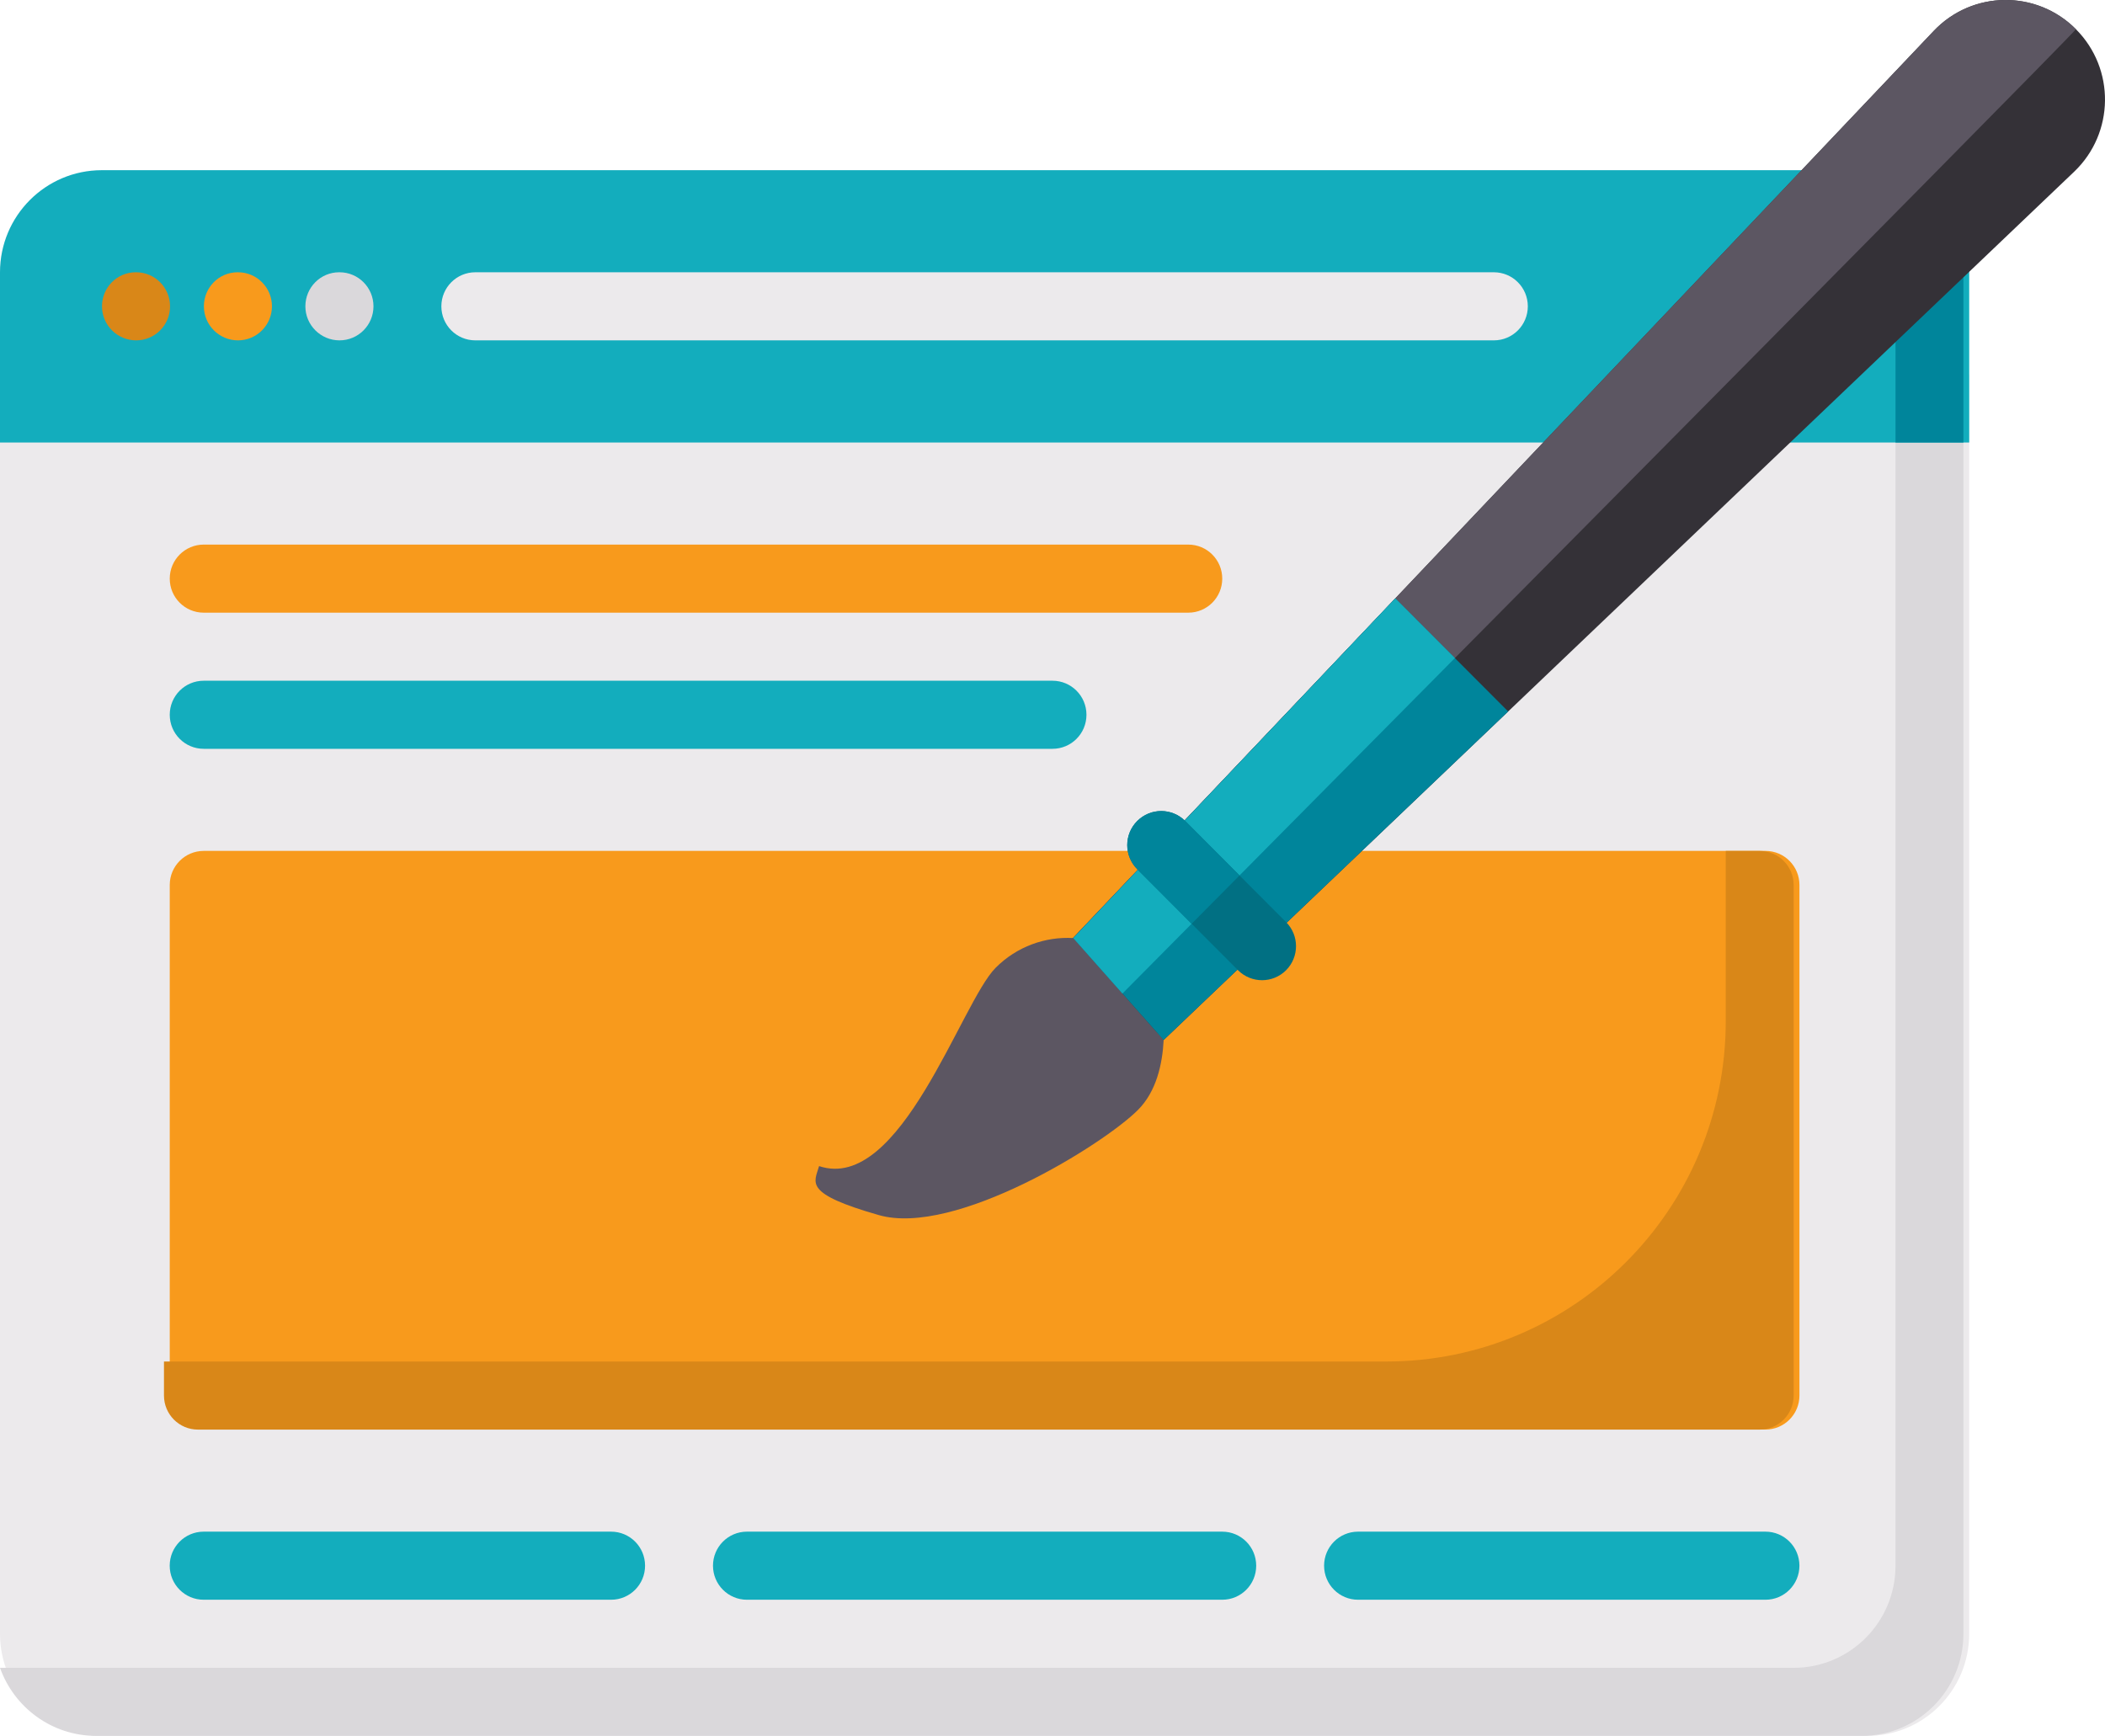 <svg width="97" height="80" viewBox="0 0 97 80" fill="none" xmlns="http://www.w3.org/2000/svg">
<g clip-path="url(#clip0)">
<path d="M86.05 80H4.693C2.101 80 0 77.893 0 75.295V17.255H90.742V75.295C90.742 77.893 88.641 80 86.05 80Z" fill="#ECEAEC"/>
<path d="M82.653 76.864C85.245 76.864 87.346 74.757 87.346 72.159V8.132C89.166 8.78 90.476 10.502 90.476 12.55V75.295C90.476 77.893 88.375 80 85.783 80H4.428C2.387 80 0.646 78.687 0 76.862H82.653V76.864Z" fill="#DAD8DB"/>
<path d="M86.05 7.843H4.693C2.101 7.843 0 9.95 0 12.55V20.393H90.742V12.55C90.742 9.95 88.641 7.843 86.05 7.843Z" fill="#13ADBD"/>
<path d="M6.273 15.686C5.407 15.686 4.7 14.983 4.7 14.117C4.7 13.251 5.392 12.548 6.256 12.548H6.271C7.137 12.548 7.836 13.251 7.836 14.117C7.838 14.983 7.138 15.686 6.273 15.686Z" fill="#D98718"/>
<path d="M15.645 15.686C14.779 15.686 14.072 14.983 14.072 14.117C14.072 13.251 14.766 12.548 15.63 12.548H15.645C16.511 12.548 17.21 13.251 17.21 14.117C17.21 14.983 16.509 15.686 15.645 15.686Z" fill="#DAD8DB"/>
<path d="M10.967 15.686C10.101 15.686 9.395 14.983 9.395 14.117C9.395 13.251 10.086 12.548 10.952 12.548H10.967C11.833 12.548 12.532 13.251 12.532 14.117C12.53 14.983 11.831 15.686 10.967 15.686Z" fill="#F89A1C"/>
<path d="M68.84 15.686H21.903C21.037 15.686 20.338 14.983 20.338 14.117C20.338 13.251 21.039 12.548 21.903 12.548H68.838C69.704 12.548 70.403 13.251 70.403 14.117C70.403 14.983 69.704 15.686 68.84 15.686Z" fill="#ECEAEC"/>
<path d="M87.346 8.111C89.166 8.759 90.476 10.502 90.476 12.55V20.393H87.346V8.111Z" fill="#00859B"/>
<path d="M81.355 65.883H9.387C8.523 65.883 7.822 65.18 7.822 64.314V40.785C7.822 39.918 8.523 39.215 9.387 39.215H81.355C82.219 39.215 82.92 39.918 82.92 40.785V64.314C82.92 65.18 82.219 65.883 81.355 65.883Z" fill="#F89A1C"/>
<path d="M48.5 34.51H9.387C8.523 34.51 7.822 33.808 7.822 32.941C7.822 32.073 8.523 31.372 9.387 31.372H48.5C49.365 31.372 50.065 32.075 50.065 32.941C50.065 33.809 49.365 34.51 48.5 34.51Z" fill="#13ADBD"/>
<path d="M54.757 28.236H9.387C8.523 28.236 7.822 27.535 7.822 26.667C7.822 25.801 8.523 25.098 9.387 25.098H54.757C55.623 25.098 56.322 25.801 56.322 26.667C56.322 27.533 55.623 28.236 54.757 28.236Z" fill="#F89A1C"/>
<path d="M56.322 73.726H34.419C33.556 73.726 32.855 73.023 32.855 72.157C32.855 71.291 33.556 70.588 34.419 70.588H56.322C57.188 70.588 57.887 71.291 57.887 72.157C57.887 73.023 57.188 73.726 56.322 73.726Z" fill="#13ADBD"/>
<path d="M28.16 73.726H9.385C8.521 73.726 7.82 73.023 7.82 72.157C7.82 71.291 8.521 70.588 9.385 70.588H28.16C29.026 70.588 29.725 71.291 29.725 72.157C29.725 73.023 29.026 73.726 28.16 73.726Z" fill="#13ADBD"/>
<path d="M81.354 73.726H62.58C61.716 73.726 61.015 73.023 61.015 72.157C61.015 71.291 61.716 70.588 62.58 70.588H81.354C82.22 70.588 82.919 71.291 82.919 72.157C82.919 73.023 82.218 73.726 81.354 73.726Z" fill="#13ADBD"/>
<path d="M63.879 62.747C72.519 62.747 79.524 55.724 79.524 47.06V39.217H81.088C81.952 39.217 82.653 39.92 82.653 40.786V64.316C82.653 65.182 81.952 65.885 81.088 65.885H9.121C8.257 65.885 7.556 65.182 7.556 64.316V62.747H63.879Z" fill="#D98718"/>
<path d="M95.659 1.345C93.84 -0.481 90.879 -0.443 89.106 1.427L49.195 43.493L53.621 47.931L95.577 7.915C97.441 6.137 97.479 3.168 95.659 1.345Z" fill="#343137"/>
<path d="M95.659 1.345C93.84 -0.481 90.879 -0.443 89.106 1.427L49.195 43.493L51.603 45.907C51.603 45.907 95.727 1.411 95.659 1.345Z" fill="#5C5662"/>
<path d="M49.457 43.231C48.171 43.159 46.86 43.617 45.879 44.602C44.282 46.204 41.5 55 37.744 53.741C37.524 54.514 37.001 55 40.501 56C44 57 50.842 52.753 52.439 51.152C53.29 50.299 53.563 49.045 53.623 47.931L49.457 43.231Z" fill="#5C5662"/>
<path d="M53.621 47.931L69.497 32.789L64.297 27.577L49.457 43.231L53.621 47.931Z" fill="#00859B"/>
<path d="M67.042 30.329L64.297 27.577L49.457 43.231L51.723 45.788C52.649 44.853 59.237 38.211 67.042 30.329Z" fill="#13ADBD"/>
<path d="M58.156 45.174C57.756 45.174 57.355 45.02 57.05 44.715L52.404 40.057C51.792 39.443 51.792 38.452 52.404 37.838C53.016 37.225 54.005 37.225 54.617 37.838L59.263 42.496C59.874 43.109 59.874 44.101 59.263 44.715C58.958 45.02 58.556 45.174 58.156 45.174Z" fill="#017083"/>
<path d="M54.616 37.838C54.004 37.225 53.015 37.225 52.403 37.838C51.791 38.452 51.791 39.443 52.403 40.057L54.912 42.572C55.565 41.913 56.31 41.161 57.117 40.348L54.616 37.838Z" fill="#00859B"/>
</g>
<defs>
<clipPath id="clip0">
<rect width="97" height="80" fill="white"/>
</clipPath>
</defs>
</svg>
